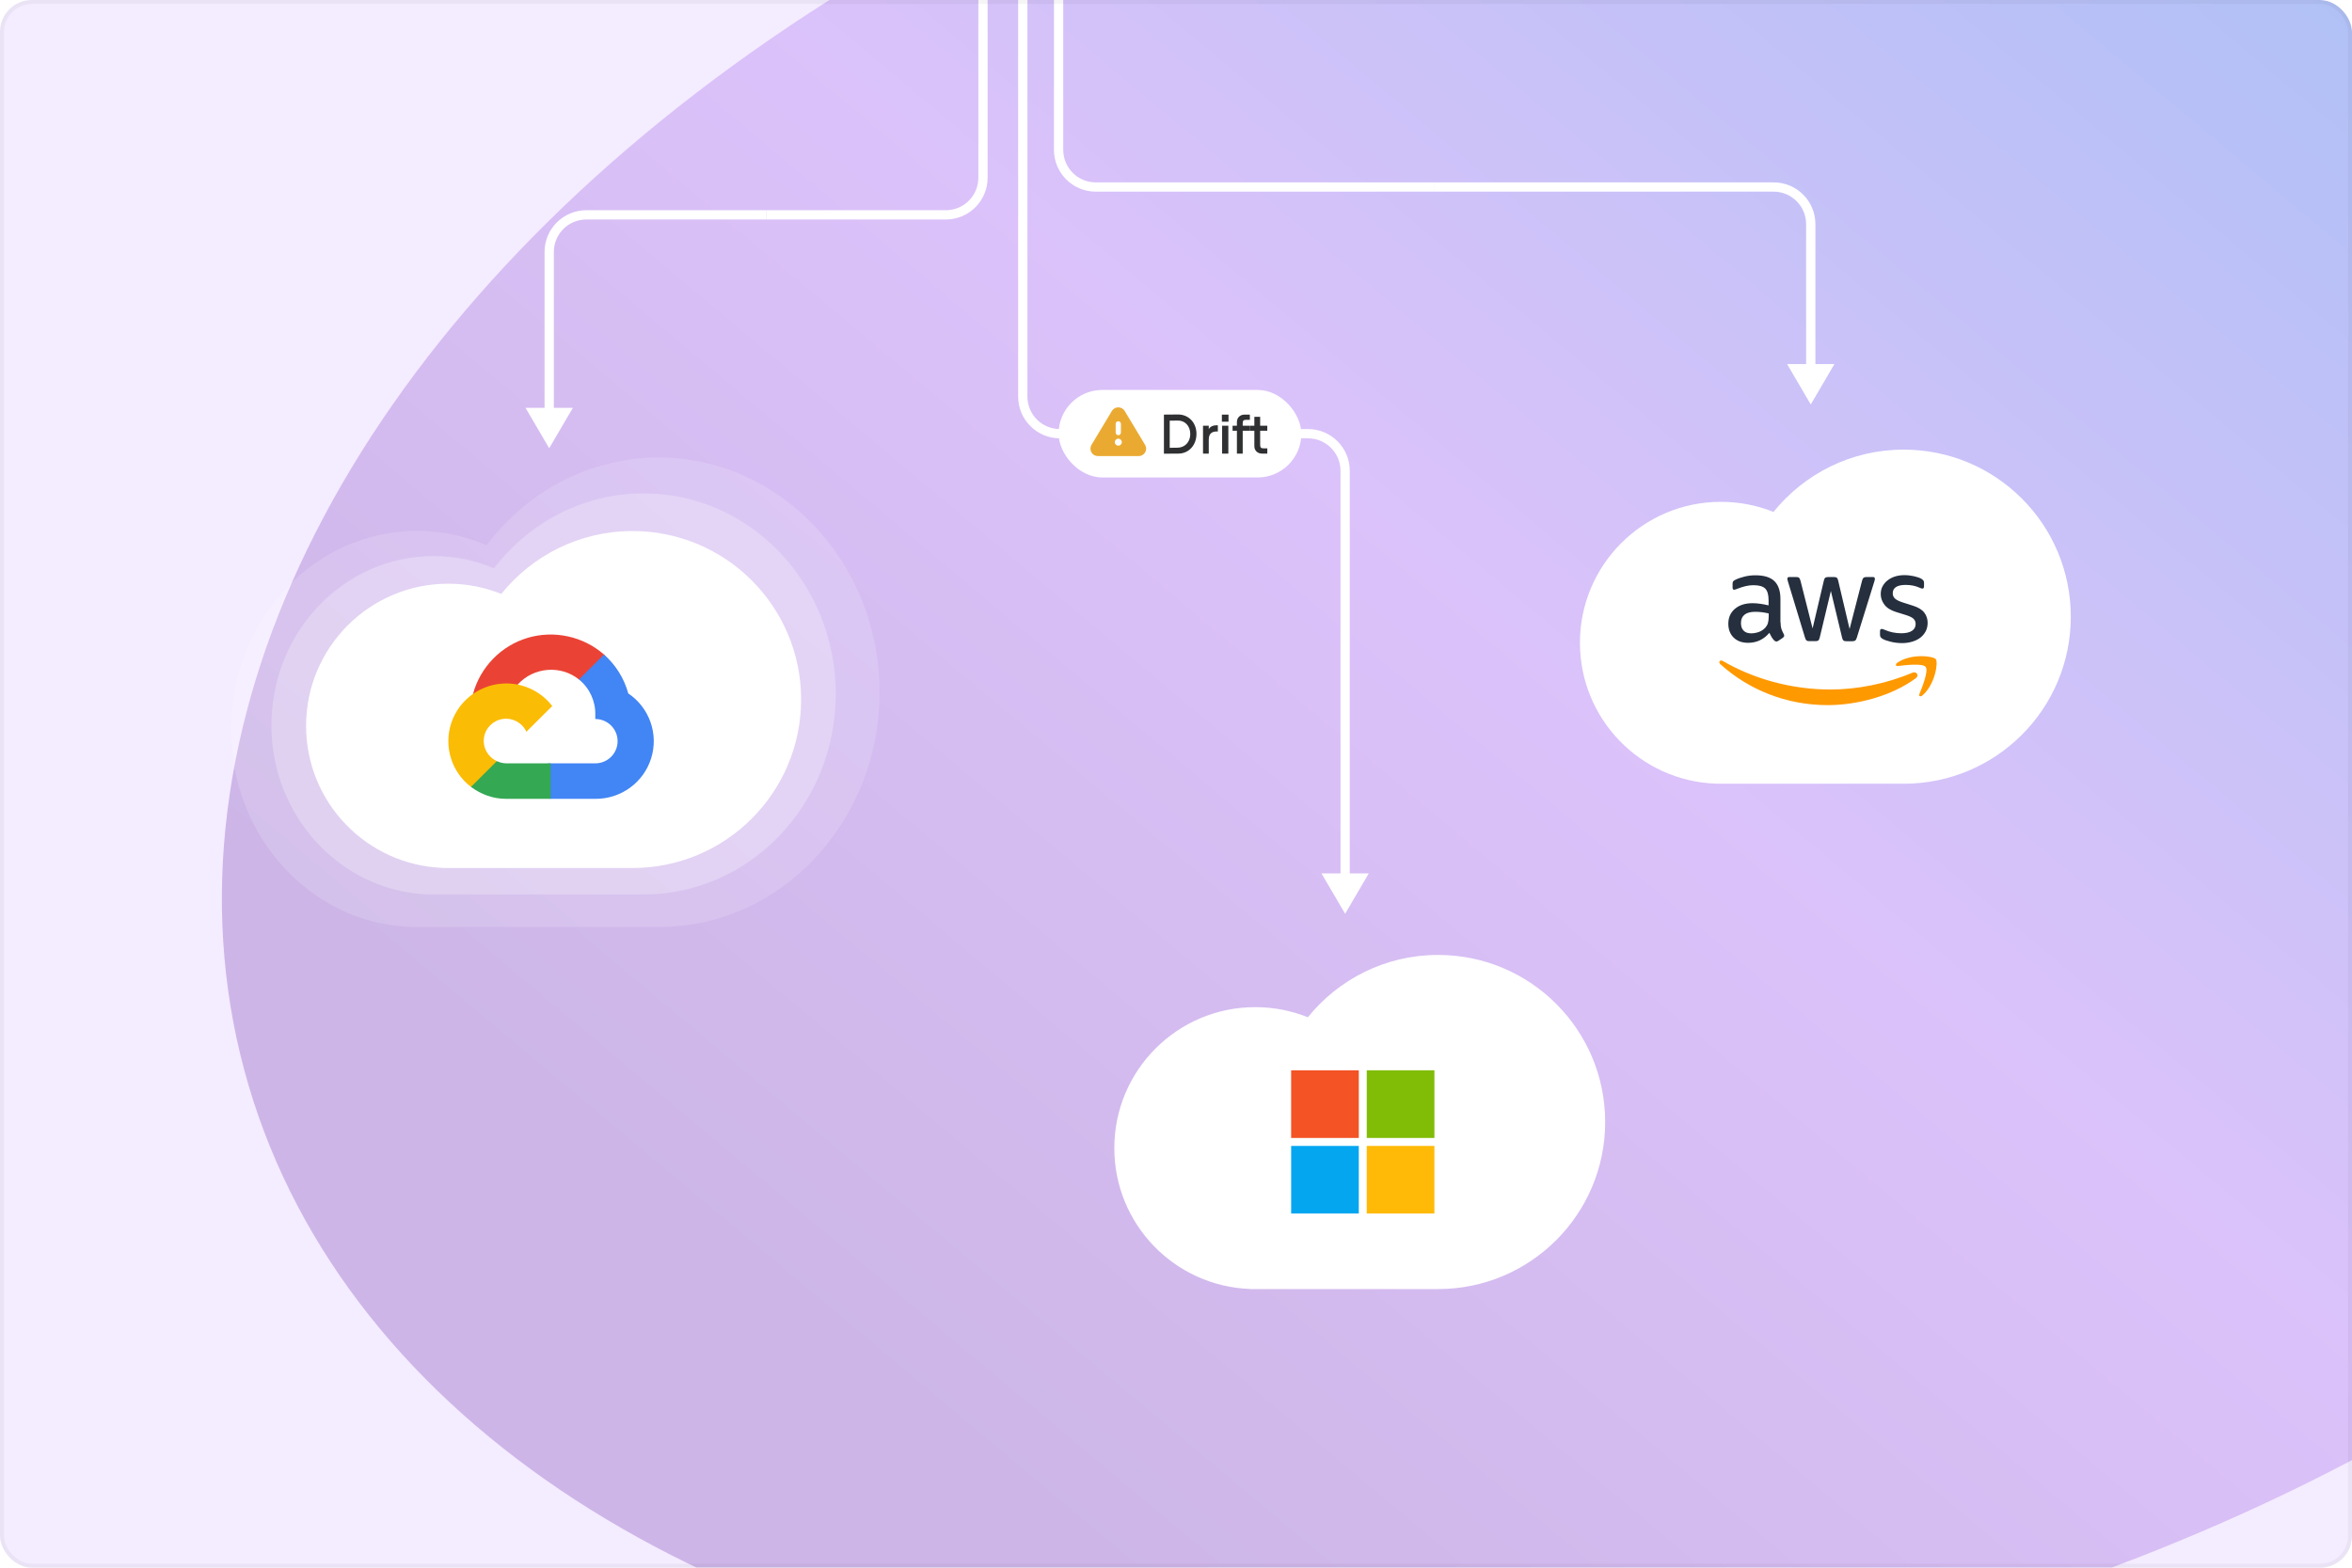 <?xml version="1.0" encoding="utf-8"?>
<svg xmlns="http://www.w3.org/2000/svg" width="591" height="394" viewBox="0 0 591 394" fill="none">
<g clip-path="url(#clip0_2899_49585)">
<rect width="591" height="394" rx="8" fill="#F4ECFF"/>
<g opacity="0.35" filter="url(#filter0_f_2899_49585)">
<ellipse cx="416.67" cy="173.688" rx="367.837" ry="244.827" transform="rotate(-15 416.67 173.688)" fill="url(#paint0_linear_2899_49585)"/>
</g>
<path d="M257 -9.667L257 99.669C257 104.823 261.178 109 266.331 109L297.5 109" stroke="white" stroke-width="2.333" stroke-linejoin="round"/>
<path d="M338 227.667L338 118.331C338 113.177 333.823 109 328.669 109L297.5 109" stroke="white" stroke-width="2.333" stroke-linejoin="round"/>
<path d="M338 229.65L332.052 219.503L343.948 219.503L338 229.65Z" fill="white"/>
<path d="M247 -2.667L247 44.669C247 49.822 242.822 54 237.669 54L192.5 54" stroke="white" stroke-width="2.333" stroke-linejoin="round"/>
<path d="M138 110.667L138 63.331C138 58.177 142.177 54 147.331 54L192.5 54" stroke="white" stroke-width="2.333" stroke-linejoin="round"/>
<path d="M138 112.65L143.948 102.503L132.052 102.503L138 112.65Z" fill="white"/>
<path d="M266 -5.667L266 37.669C266 42.823 270.177 47 275.331 47L360.5 47" stroke="white" stroke-width="2.333" stroke-linejoin="round"/>
<path d="M455 99.667L455 56.331C455 51.178 450.823 47 445.669 47L360.5 47" stroke="white" stroke-width="2.333" stroke-linejoin="round"/>
<path d="M455 101.65L449.052 91.503L460.948 91.503L455 101.65Z" fill="white"/>
<rect x="266" y="98" width="61" height="22" rx="11" fill="white"/>
<path fill-rule="evenodd" clip-rule="evenodd" d="M281 102.375C280.679 102.375 280.363 102.457 280.083 102.614C279.803 102.771 279.568 102.997 279.401 103.271L274.257 111.818C274.091 112.102 274.001 112.426 274 112.755C273.999 113.081 274.084 113.402 274.246 113.685C274.408 113.968 274.642 114.203 274.923 114.368C275.205 114.533 275.524 114.621 275.85 114.625L286.15 114.625C286.476 114.621 286.795 114.533 287.077 114.368C287.358 114.203 287.592 113.968 287.754 113.685C287.916 113.402 288.001 113.081 288 112.755C287.999 112.429 287.912 112.109 287.749 111.827L282.601 103.274C282.433 103 282.197 102.771 281.917 102.614C281.637 102.457 281.321 102.375 281 102.375ZM280.125 111.125C280.125 110.642 280.517 110.25 281 110.25H281.006C281.489 110.25 281.881 110.642 281.881 111.125C281.881 111.608 281.489 112 281.006 112H281C280.517 112 280.125 111.608 280.125 111.125ZM281.656 106.531C281.656 106.169 281.362 105.875 281 105.875C280.638 105.875 280.344 106.169 280.344 106.531V108.719C280.344 109.081 280.638 109.375 281 109.375C281.362 109.375 281.656 109.081 281.656 108.719V106.531Z" fill="#EAAA32"/>
<path d="M292.466 114.028L296.12 114C298.682 113.986 300.642 111.928 300.642 109.03C300.642 106.174 298.626 104.144 295.98 104.172L292.466 104.2V114.028ZM293.922 112.544V105.726L295.98 105.698C297.716 105.67 299.088 107.028 299.088 109.086C299.088 111.13 297.688 112.488 295.924 112.516L293.922 112.544ZM302.29 114H303.732V110.458C303.732 108.736 304.824 108.428 305.776 108.442H306.014V106.888H305.692C304.362 106.888 303.872 107.588 303.732 107.854V107H302.29V114ZM307.029 105.992H308.695V104.2H307.029V105.992ZM307.085 114H308.653V107H307.085V114ZM310.806 114H312.262V108.26H314.054V107H312.262V106.44C312.262 105.74 312.444 105.516 313.116 105.516H314.068L314.054 104.2H312.724C311.604 104.2 310.806 104.97 310.806 106.062V107H309.714V108.26H310.806V114ZM317.107 114H318.437L318.451 112.684H317.499C316.827 112.684 316.645 112.46 316.645 111.76V108.26H318.437V107H316.645V104.76H315.189V107H314.097V108.26H315.189V112.138C315.189 113.23 315.987 114 317.107 114Z" fill="#2F3031"/>
<path fill-rule="evenodd" clip-rule="evenodd" d="M520.34 154.988C520.34 178.177 501.541 196.976 478.352 196.976C478.343 196.976 478.335 196.976 478.326 196.976H432.427H431.115V196.952C412.157 196.262 397 180.675 397 161.549C397 141.983 412.861 126.121 432.427 126.121C437.097 126.121 441.555 127.025 445.637 128.666C453.333 119.112 465.129 113 478.352 113C501.541 113 520.34 131.799 520.34 154.988Z" fill="white"/>
<path d="M447.414 156.413C447.414 157.086 447.487 157.631 447.614 158.03C447.759 158.43 447.941 158.866 448.195 159.338C448.286 159.484 448.322 159.629 448.322 159.756C448.322 159.938 448.213 160.12 447.977 160.301L446.833 161.064C446.67 161.173 446.506 161.228 446.361 161.228C446.179 161.228 445.998 161.137 445.816 160.974C445.562 160.701 445.344 160.41 445.162 160.12C444.981 159.811 444.799 159.466 444.599 159.048C443.183 160.719 441.403 161.555 439.261 161.555C437.735 161.555 436.519 161.119 435.629 160.247C434.739 159.375 434.285 158.212 434.285 156.759C434.285 155.214 434.83 153.961 435.937 153.016C437.045 152.071 438.516 151.599 440.386 151.599C441.004 151.599 441.639 151.653 442.311 151.744C442.983 151.835 443.673 151.98 444.4 152.144V150.818C444.4 149.437 444.109 148.474 443.546 147.911C442.965 147.347 441.984 147.075 440.586 147.075C439.951 147.075 439.297 147.148 438.625 147.311C437.953 147.475 437.299 147.674 436.664 147.929C436.373 148.056 436.155 148.129 436.028 148.165C435.901 148.201 435.81 148.219 435.738 148.219C435.483 148.219 435.356 148.038 435.356 147.656V146.766C435.356 146.475 435.393 146.257 435.483 146.13C435.574 146.003 435.738 145.876 435.992 145.749C436.627 145.422 437.39 145.149 438.28 144.931C439.17 144.695 440.114 144.586 441.113 144.586C443.274 144.586 444.854 145.076 445.871 146.057C446.869 147.039 447.378 148.528 447.378 150.527V156.413H447.414ZM440.041 159.175C440.641 159.175 441.258 159.066 441.912 158.848C442.566 158.63 443.147 158.23 443.637 157.685C443.928 157.34 444.145 156.958 444.254 156.522C444.363 156.086 444.436 155.559 444.436 154.942V154.179C443.909 154.051 443.346 153.942 442.765 153.87C442.184 153.797 441.621 153.761 441.058 153.761C439.842 153.761 438.952 153.997 438.353 154.488C437.753 154.978 437.463 155.668 437.463 156.577C437.463 157.431 437.681 158.067 438.135 158.503C438.571 158.957 439.206 159.175 440.041 159.175ZM454.623 161.137C454.297 161.137 454.079 161.083 453.933 160.955C453.788 160.846 453.661 160.592 453.552 160.247L449.285 146.203C449.176 145.839 449.121 145.603 449.121 145.476C449.121 145.185 449.266 145.022 449.557 145.022H451.337C451.682 145.022 451.918 145.076 452.045 145.203C452.19 145.313 452.299 145.567 452.408 145.912L455.459 157.94L458.292 145.912C458.382 145.549 458.491 145.313 458.637 145.203C458.782 145.094 459.036 145.022 459.363 145.022H460.816C461.161 145.022 461.397 145.076 461.542 145.203C461.687 145.313 461.815 145.567 461.887 145.912L464.756 158.085L467.898 145.912C468.007 145.549 468.134 145.313 468.261 145.203C468.406 145.094 468.642 145.022 468.969 145.022H470.658C470.949 145.022 471.112 145.167 471.112 145.476C471.112 145.567 471.094 145.658 471.076 145.767C471.058 145.876 471.021 146.021 470.949 146.221L466.572 160.265C466.463 160.628 466.336 160.865 466.191 160.974C466.046 161.083 465.81 161.155 465.501 161.155H463.939C463.594 161.155 463.358 161.101 463.213 160.974C463.068 160.846 462.94 160.61 462.868 160.247L460.053 148.528L457.257 160.229C457.166 160.592 457.057 160.828 456.912 160.955C456.766 161.083 456.512 161.137 456.185 161.137H454.623ZM477.958 161.628C477.014 161.628 476.07 161.519 475.162 161.301C474.254 161.083 473.546 160.846 473.073 160.574C472.783 160.41 472.583 160.229 472.51 160.065C472.438 159.902 472.401 159.72 472.401 159.556V158.63C472.401 158.248 472.547 158.067 472.819 158.067C472.928 158.067 473.037 158.085 473.146 158.121C473.255 158.158 473.418 158.23 473.6 158.303C474.217 158.575 474.889 158.793 475.598 158.939C476.324 159.084 477.032 159.157 477.758 159.157C478.903 159.157 479.792 158.957 480.41 158.557C481.027 158.158 481.354 157.576 481.354 156.831C481.354 156.323 481.191 155.905 480.864 155.559C480.537 155.214 479.919 154.905 479.03 154.615L476.397 153.797C475.071 153.379 474.09 152.762 473.491 151.944C472.892 151.145 472.583 150.254 472.583 149.31C472.583 148.546 472.746 147.874 473.073 147.293C473.4 146.711 473.836 146.203 474.381 145.803C474.926 145.385 475.543 145.076 476.269 144.858C476.996 144.64 477.758 144.549 478.557 144.549C478.957 144.549 479.375 144.568 479.774 144.622C480.192 144.677 480.573 144.749 480.955 144.822C481.318 144.913 481.663 145.004 481.99 145.113C482.316 145.222 482.571 145.331 482.752 145.44C483.007 145.585 483.188 145.73 483.297 145.894C483.406 146.039 483.461 146.239 483.461 146.493V147.347C483.461 147.729 483.315 147.929 483.043 147.929C482.898 147.929 482.662 147.856 482.353 147.711C481.318 147.238 480.156 147.002 478.866 147.002C477.831 147.002 477.014 147.166 476.451 147.511C475.888 147.856 475.598 148.383 475.598 149.128C475.598 149.637 475.779 150.073 476.142 150.418C476.505 150.763 477.177 151.108 478.14 151.417L480.718 152.235C482.026 152.653 482.97 153.234 483.533 153.979C484.096 154.724 484.368 155.578 484.368 156.522C484.368 157.304 484.205 158.012 483.896 158.63C483.569 159.248 483.134 159.793 482.571 160.229C482.008 160.683 481.336 161.01 480.555 161.246C479.738 161.5 478.884 161.628 477.958 161.628Z" fill="#252F3E"/>
<path fill-rule="evenodd" clip-rule="evenodd" d="M481.39 170.457C475.415 174.872 466.735 177.216 459.271 177.216C448.812 177.216 439.387 173.346 432.268 166.915C431.706 166.406 432.214 165.715 432.886 166.115C440.585 170.585 450.083 173.292 459.907 173.292C466.535 173.292 473.817 171.911 480.518 169.077C481.517 168.622 482.37 169.731 481.39 170.457Z" fill="#FF9900"/>
<path fill-rule="evenodd" clip-rule="evenodd" d="M483.877 167.623C483.115 166.642 478.829 167.151 476.886 167.387C476.305 167.46 476.214 166.951 476.741 166.569C480.155 164.171 485.766 164.862 486.42 165.661C487.073 166.479 486.238 172.093 483.042 174.781C482.552 175.199 482.08 174.981 482.298 174.436C483.024 172.638 484.64 168.586 483.877 167.623Z" fill="#FF9900"/>
<path fill-rule="evenodd" clip-rule="evenodd" d="M201.294 175.809C201.294 199.194 182.337 218.152 158.951 218.152C158.848 218.152 158.745 218.152 158.642 218.151H112.86C112.787 218.151 112.713 218.152 112.639 218.152C112.565 218.152 112.491 218.151 112.418 218.151H111.317V218.127C92.198 217.432 76.912 201.713 76.912 182.425C76.912 162.693 92.908 146.698 112.639 146.698C117.348 146.698 121.844 147.609 125.96 149.264C133.722 139.63 145.617 133.466 158.951 133.466C182.337 133.466 201.294 152.424 201.294 175.809Z" fill="white"/>
<path fill-rule="evenodd" clip-rule="evenodd" d="M221 174C221 206.585 196.157 233 165.511 233C165.373 233 165.235 232.999 165.097 232.998H105.099C105.006 232.999 104.912 232.999 104.819 232.999C104.726 232.999 104.633 232.999 104.539 232.998H103.086V232.966C78.032 231.997 58 210.095 58 183.218C58 155.725 78.962 133.437 104.819 133.437C110.99 133.437 116.882 134.706 122.277 137.013C132.448 123.589 148.036 115 165.511 115C196.157 115 221 141.415 221 174Z" fill="white" fill-opacity="0.15"/>
<path fill-rule="evenodd" clip-rule="evenodd" d="M210 174.401C210 202.237 188.389 224.803 161.73 224.803C161.606 224.803 161.482 224.802 161.358 224.801H109.219C109.124 224.802 109.029 224.802 108.934 224.802C108.839 224.802 108.744 224.802 108.649 224.801H107.427V224.774C85.632 223.946 68.206 205.236 68.206 182.276C68.206 158.79 86.441 139.75 108.934 139.75C114.302 139.75 119.427 140.834 124.12 142.805C132.968 131.337 146.528 124 161.73 124C188.389 124 210 146.565 210 174.401Z" fill="white" fill-opacity="0.25"/>
<path d="M146.427 171.091L152.922 165.926L151.779 164.506C146.553 159.92 139.231 158.324 132.554 160.315C125.878 162.306 120.69 167.683 118.865 174.371C118.759 174.76 119.937 174.034 120.458 174.177L129.432 172.705C129.432 172.705 129.871 172.278 130.125 172.001C134.116 167.642 140.883 167.073 145.492 170.782L146.427 171.091Z" fill="#EA4335"/>
<path d="M157.865 174.271C156.834 170.495 154.716 167.1 151.772 164.504L145.475 170.764C148.134 172.925 149.649 176.179 149.584 179.592V180.704C152.679 180.704 155.189 183.199 155.189 186.276C155.189 189.353 152.679 191.848 149.584 191.848L138.374 191.84L137.256 191.958V200.589L138.374 200.77H149.584C156.011 200.82 161.713 196.679 163.62 190.577C165.527 184.475 163.189 177.851 157.865 174.271Z" fill="#4285F4"/>
<path d="M127.149 200.766H138.359V191.84H127.149C126.35 191.84 125.561 191.615 124.834 191.285L123.26 191.77L118.742 196.231L118.348 197.77C120.882 199.672 123.974 200.78 127.149 200.766Z" fill="#34A853"/>
<path d="M127.149 171.766C120.922 171.803 115.406 175.768 113.419 181.634C111.432 187.501 113.412 193.996 118.348 197.77L124.85 191.285C122.578 190.264 121.257 187.875 121.609 185.421C121.96 182.967 123.899 181.039 126.367 180.69C128.835 180.341 131.239 181.654 132.265 183.912L138.768 177.448C136.001 173.852 131.702 171.75 127.149 171.766Z" fill="#FBBC05"/>
<path fill-rule="evenodd" clip-rule="evenodd" d="M403.34 281.988C403.34 305.177 384.541 323.976 361.352 323.976C361.343 323.976 361.335 323.976 361.326 323.976H315.427H314.115V323.952C295.157 323.262 280 307.675 280 288.549C280 268.983 295.861 253.121 315.427 253.121C320.097 253.121 324.555 254.025 328.637 255.666C336.333 246.112 348.129 240 361.352 240C384.541 240 403.34 258.799 403.34 281.988Z" fill="white"/>
<path d="M324.434 268.992H341.434V285.992H324.434V268.992Z" fill="#F35325"/>
<path d="M343.434 268.992H360.434V285.992H343.434V268.992Z" fill="#81BC06"/>
<path d="M324.434 287.992H341.434V304.992H324.434V287.992Z" fill="#05A6F0"/>
<path d="M343.434 287.992H360.434V304.992H343.434V287.992Z" fill="#FFBA08"/>
</g>
<rect x="0.5" y="0.5" width="590" height="393" rx="7.5" stroke="black" stroke-opacity="0.04"/>
<defs>
<filter id="filter0_f_2899_49585" x="-194.302" y="-331.308" width="1221.94" height="1009.99" filterUnits="userSpaceOnUse" color-interpolation-filters="sRGB">
<feFlood flood-opacity="0" result="BackgroundImageFix"/>
<feBlend mode="normal" in="SourceGraphic" in2="BackgroundImageFix" result="shape"/>
<feGaussianBlur stdDeviation="125" result="effect1_foregroundBlur_2899_49585"/>
</filter>
<linearGradient id="paint0_linear_2899_49585" x1="75.085" y1="147.706" x2="500.804" y2="-150.516" gradientUnits="userSpaceOnUse">
<stop offset="0.011" stop-color="#844FBA"/>
<stop offset="0.482" stop-color="#AC72F0"/>
<stop offset="1" stop-color="#2E71E5"/>
</linearGradient>
<clipPath id="clip0_2899_49585">
<rect width="591" height="394" rx="8" fill="white"/>
</clipPath>
</defs>
</svg>